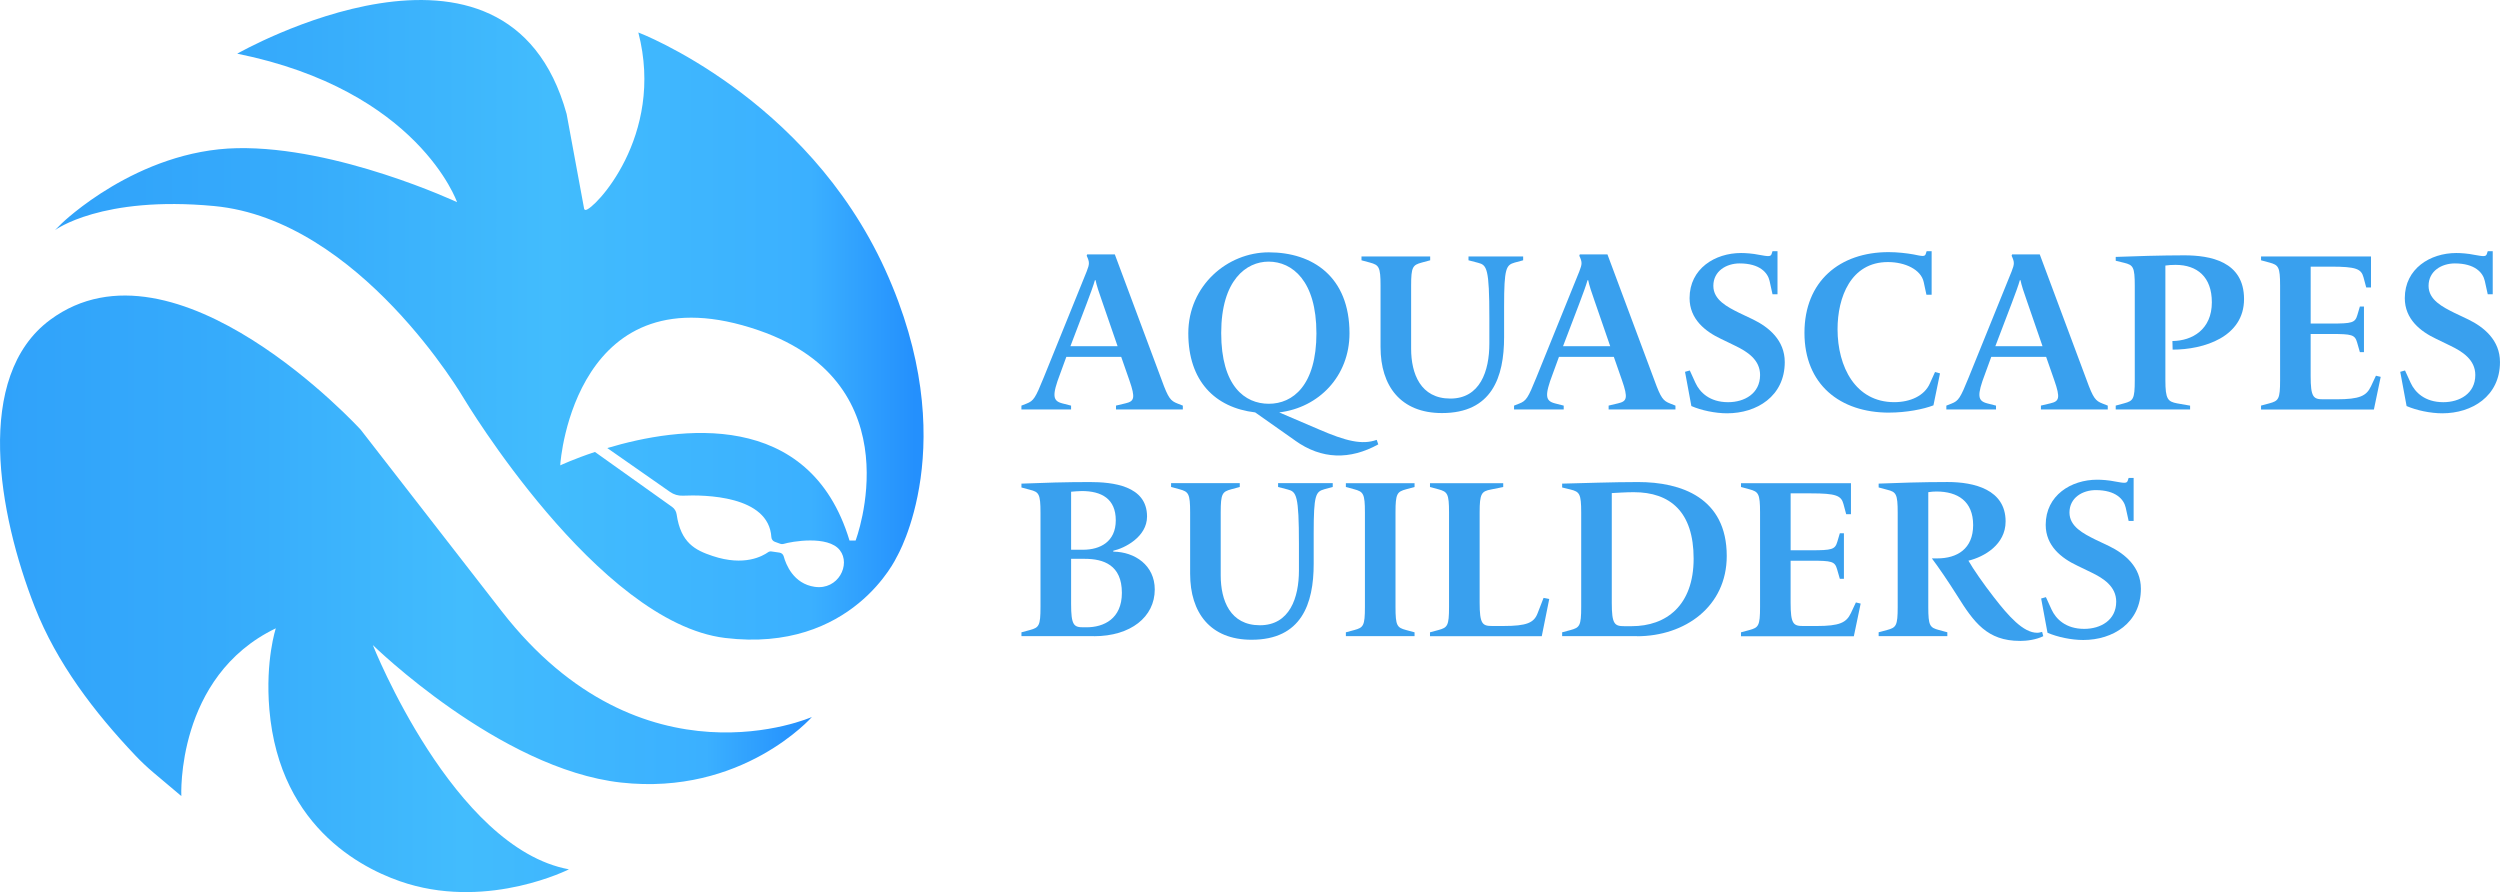 <?xml version="1.0" encoding="UTF-8"?>
<svg id="Layer_2" xmlns="http://www.w3.org/2000/svg" xmlns:xlink="http://www.w3.org/1999/xlink" viewBox="0 0 917.23 327.31">
  <defs>
    <style>
      .cls-1 {
        fill: url(#linear-gradient-2);
      }

      .cls-2 {
        fill: #39a0ee;
      }

      .cls-3 {
        fill: url(#linear-gradient);
      }
    </style>
    <linearGradient id="linear-gradient" x1="0" y1="217.87" x2="297.88" y2="217.87" gradientUnits="userSpaceOnUse">
      <stop offset="0" stop-color="#30a2fa"/>
      <stop offset=".27" stop-color="#36abfb"/>
      <stop offset=".57" stop-color="#42bcfd"/>
      <stop offset=".87" stop-color="#3bb0ff"/>
      <stop offset=".99" stop-color="#2490fd"/>
    </linearGradient>
    <linearGradient id="linear-gradient-2" x1="20.2" y1="117.33" x2="338.86" y2="117.33" xlink:href="#linear-gradient"/>
  </defs>
  <g id="Layer_1-2" data-name="Layer_1">
    <g>
      <g>
        <path class="cls-3" d="M101.2,230.52c-36.79,17.69-34.67,61.55-34.67,61.55l-10.23-8.62c-2.32-1.96-4.53-4.04-6.62-6.25-15.19-16.01-28.86-33.98-36.91-54.47-13.42-34.17-22.44-84.66,5.66-105.41,45.99-33.96,113.9,40.33,113.9,40.33l51.65,66.5c51.65,66.5,113.9,38.91,113.9,38.91,0,0-25.47,29.01-70.04,24.05-44.57-4.95-91.05-50.44-91.05-50.44,0,0,29.5,74.5,71.95,82.28,0,0-28.65,14.5-59.18,5.29-14.21-4.29-46.97-19.2-50.74-64.03-1.51-18.02,2.38-29.7,2.38-29.7"/>
        <path class="cls-1" d="M324.76,98.93c-29.01-63.67-90.56-87.02-90.56-87.02,9.9,38.2-16.4,65.13-19.34,65.12-.27,0-.5-.19-.55-.46-.73-3.99-6.37-34.6-6.42-34.76-21.8-78.71-120.85-22.12-120.85-22.12,66.5,13.44,80.65,54.48,80.65,54.48,0,0-43.86-20.52-80.65-19.81-36.79.71-64.38,27.59-64.38,27.59l-2.48,2.48s16.98-12.73,58.37-8.84c53.5,5.03,91.62,70.57,91.62,70.57,0,0,49.17,82.24,95.86,87.9,46.69,5.66,62.97-29.71,62.97-29.71,0,0,24.76-41.74-4.24-105.41ZM313.92,198.33h-2.24c-14.69-48.64-62.76-41.76-88.87-33.94,2.06,1.44,23.01,16.08,23.01,16.08,1.37.97,3.02,1.47,4.7,1.39,7.87-.35,31.57-.13,32.49,15.23.05.76.53,1.42,1.24,1.68l2.05.75c.39.14.82.15,1.22.03,2.75-.86,16.28-3.26,20.62,2.32,4.09,5.26-.61,14.67-9.2,13.44-7.89-1.13-10.62-8.31-11.4-11.19-.2-.73-.81-1.27-1.56-1.37l-2.98-.43c-.42-.06-.85.04-1.2.29-2.01,1.4-8.66,5.28-20.35,1.38-6.37-2.12-11.69-4.79-13.2-15.28-.16-1.09-.75-2.07-1.64-2.71l-28.33-20.18c-7.79,2.59-12.73,4.92-12.73,4.92,0-2.12,5.85-72.69,72.87-49.52,57.31,19.81,35.49,77.11,35.49,77.11Z"/>
      </g>
      <g>
        <g>
          <path class="cls-2" d="M409.45,150.22v-1.41l3.49-.83c3.16-.75,3.74-1.83,1.41-8.48l-2.99-8.57h-20.13l-2.25,6.16c-3.08,8.07-2.74,9.98.75,10.9l3.24.83v1.41h-18.22v-1.41l1.91-.75c2.58-1,3.24-2.08,6.24-9.48l15.8-39.01c1.08-2.75,1.08-3.41,0-5.74l.17-.5h10.15l17.22,46.16c2.41,6.65,3.24,7.57,5.82,8.57l1.91.75v1.41h-24.54ZM404.46,110.88c-1.16-3.24-2.25-6.57-2.5-8.07h-.25c-.42,1.58-1.75,5.24-2.99,8.48l-5.99,15.72h17.3l-5.57-16.14Z"/>
          <path class="cls-2" d="M475.16,161.62l-14.64-10.31c-14.81-1.75-24.54-11.56-24.54-29.03s14.31-29.7,29.53-29.7c16.14,0,29.61,8.98,29.61,29.7,0,15.72-11.23,27.28-25.79,29.03l14.39,6.16c10.15,4.41,16.05,5.82,21.38,3.91l.58,1.66c-10.4,5.74-20.79,5.57-30.53-1.41ZM482.98,122.19c0-19.13-8.82-26.2-17.55-26.2-8.15,0-17.38,6.74-17.38,26.2s8.65,25.95,17.47,25.95,17.47-6.74,17.47-25.95Z"/>
          <path class="cls-2" d="M506.51,127.35v-22.54c0-6.9-.58-7.57-3.91-8.48l-3.08-.83v-1.41h25.2v1.41l-3.08.83c-3.33.91-3.91,1.58-3.91,8.48v23.12c0,9.23,3.49,18.3,14.39,18.3s14.31-10.06,14.31-20.13v-9.48c0-18.22-.91-19.38-4.16-20.21l-3.49-.91v-1.41h20.05v1.41l-3.08.83c-3.16.91-3.91,2-3.91,16.05v11.31c0,14.72-4.49,27.86-22.79,27.86-15.14,0-22.54-9.9-22.54-24.2Z"/>
          <path class="cls-2" d="M590.19,150.22v-1.41l3.49-.83c3.16-.75,3.74-1.83,1.41-8.48l-2.99-8.57h-20.13l-2.25,6.16c-3.08,8.07-2.74,9.98.75,10.9l3.24.83v1.41h-18.22v-1.41l1.91-.75c2.58-1,3.24-2.08,6.24-9.48l15.8-39.01c1.08-2.75,1.08-3.41,0-5.74l.17-.5h10.15l17.22,46.16c2.41,6.65,3.24,7.57,5.82,8.57l1.91.75v1.41h-24.54ZM585.2,110.88c-1.16-3.24-2.25-6.57-2.5-8.07h-.25c-.42,1.58-1.75,5.24-2.99,8.48l-5.99,15.72h17.3l-5.57-16.14Z"/>
          <path class="cls-2" d="M633.69,151.64c-4.41,0-9.48-1.08-13.14-2.66l-2.33-12.56,1.75-.5,2.08,4.57c1.58,3.41,5.16,7.07,11.98,7.07,5.99,0,11.73-3.16,11.73-9.98,0-5.57-4.66-8.57-9.15-10.73l-5.16-2.5c-5.82-2.75-11.56-7.24-11.56-14.97,0-10.81,9.32-16.55,18.88-16.55,1.66,0,4.24.17,6.65.67,3.24.58,4.24.75,4.57-.33l.33-1h1.83v15.8h-1.83l-1.08-4.91c-.67-2.99-3.58-6.41-10.98-6.41-4.82,0-9.65,2.75-9.65,8.24,0,5.16,5.16,7.74,9.48,9.9l5.07,2.41c5.82,2.83,11.65,7.65,11.65,15.64,0,12.56-10.31,18.8-21.13,18.8Z"/>
          <path class="cls-2" d="M693.07,151.39c-17.97,0-31.03-10.31-31.03-29.28s12.98-29.61,30.86-29.61c3.33,0,6.74.42,9.07.83,3.24.67,4.24.92,4.57-.17l.33-1h1.83v15.97h-1.91l-1-4.66c-1-4.58-6.82-7.32-13.14-7.32-13.64,0-18.47,12.98-18.47,24.62,0,13.81,6.57,26.78,20.79,26.78,5.91,0,11.06-2.33,13.06-6.82l1.91-4.24,1.83.5-2.41,11.73c-3.66,1.41-9.9,2.66-16.3,2.66Z"/>
          <path class="cls-2" d="M748.8,150.22v-1.41l3.49-.83c3.16-.75,3.74-1.83,1.41-8.48l-2.99-8.57h-20.13l-2.25,6.16c-3.08,8.07-2.75,9.98.75,10.9l3.24.83v1.41h-18.22v-1.41l1.91-.75c2.58-1,3.24-2.08,6.24-9.48l15.8-39.01c1.08-2.75,1.08-3.41,0-5.74l.17-.5h10.15l17.22,46.16c2.41,6.65,3.24,7.57,5.82,8.57l1.91.75v1.41h-24.54ZM743.81,110.88c-1.16-3.24-2.25-6.57-2.5-8.07h-.25c-.42,1.58-1.75,5.24-2.99,8.48l-5.99,15.72h17.3l-5.57-16.14Z"/>
          <path class="cls-2" d="M776.24,150.22v-1.41l3.08-.83c3.33-.91,3.91-1.5,3.91-8.48v-34.6c0-6.99-.58-7.65-3.91-8.48l-3.08-.75v-1.41c5.99-.25,17.14-.58,25.12-.58,9.48,0,21.96,2.16,21.96,16.05s-14.72,18.55-26.2,18.55l-.08-3.16c7.32-.08,14.47-4.24,14.47-14.22,0-9.32-5.41-13.72-13.31-13.72-1.25,0-2.74.08-3.74.25v42.09c0,6.99.91,7.82,4.33,8.48l4.74.83v1.41h-27.28Z"/>
          <path class="cls-2" d="M829.56,150.22v-1.41l3.08-.83c3.33-.91,3.91-1.5,3.91-8.48v-34.69c0-6.9-.58-7.57-3.91-8.48l-3.08-.83v-1.41h40.34v11.39h-1.75l-1-3.74c-.83-3.08-2.66-3.91-11.98-3.91h-7.4v20.88h7.49c7.65,0,8.82-.25,9.65-3.16l.91-3.08h1.5v16.72h-1.5l-1-3.49c-.83-2.91-1.91-3.16-9.57-3.16h-7.49v15.39c0,7.82,1,8.57,4.57,8.57h4.91c8.57,0,10.98-1.25,12.64-4.74l1.83-3.91,1.75.42-2.5,11.98h-41.42Z"/>
          <path class="cls-2" d="M896.1,151.64c-4.41,0-9.48-1.08-13.14-2.66l-2.33-12.56,1.75-.5,2.08,4.57c1.58,3.41,5.16,7.07,11.98,7.07,5.99,0,11.73-3.16,11.73-9.98,0-5.57-4.66-8.57-9.15-10.73l-5.16-2.5c-5.82-2.75-11.56-7.24-11.56-14.97,0-10.81,9.32-16.55,18.88-16.55,1.66,0,4.24.17,6.65.67,3.24.58,4.24.75,4.57-.33l.33-1h1.83v15.8h-1.83l-1.08-4.91c-.67-2.99-3.58-6.41-10.98-6.41-4.82,0-9.65,2.75-9.65,8.24,0,5.16,5.16,7.74,9.48,9.9l5.07,2.41c5.82,2.83,11.65,7.65,11.65,15.64,0,12.56-10.31,18.8-21.13,18.8Z"/>
        </g>
        <g>
          <path class="cls-2" d="M401.38,233.4h-26.62v-1.41l3.08-.83c3.33-.91,3.91-1.5,3.91-8.48v-34.52c0-6.99-.58-7.65-3.91-8.48l-3.08-.83v-1.41c8.15-.33,16.22-.58,25.04-.58,8.32,0,21.04,1.25,21.04,12.64,0,7.49-8.23,11.64-12.39,12.56v.33c7.9.08,15.22,4.99,15.22,13.89,0,10.06-8.82,17.14-22.29,17.14ZM396.89,180.16c-1.25,0-2.74.17-3.91.25v21.29h4.33c6.32,0,12.06-2.91,12.06-10.81s-5.24-10.73-12.48-10.73ZM397.97,205.03h-4.99v16.55c0,7.82,1,8.57,4.49,8.57h1.16c6.32,0,12.98-3.08,12.98-12.64,0-10.23-6.74-12.48-13.64-12.48Z"/>
          <path class="cls-2" d="M436.65,210.52v-22.54c0-6.9-.58-7.57-3.91-8.48l-3.08-.83v-1.41h25.2v1.41l-3.08.83c-3.33.91-3.91,1.58-3.91,8.48v23.12c0,9.23,3.49,18.3,14.39,18.3s14.31-10.06,14.31-20.13v-9.48c0-18.22-.91-19.38-4.16-20.21l-3.49-.91v-1.41h20.05v1.41l-3.08.83c-3.16.91-3.91,2-3.91,16.05v11.31c0,14.72-4.49,27.86-22.79,27.86-15.14,0-22.54-9.9-22.54-24.2Z"/>
          <path class="cls-2" d="M493.79,233.4v-1.41l3.08-.83c3.33-.91,3.91-1.5,3.91-8.48v-34.69c0-6.9-.58-7.57-3.91-8.48l-3.08-.83v-1.41h25.2v1.41l-3.08.83c-3.33.91-3.91,1.58-3.91,8.48v34.69c0,6.99.58,7.57,3.91,8.48l3.08.83v1.41h-25.2Z"/>
          <path class="cls-2" d="M524.65,233.4v-1.41l3.08-.83c3.33-.91,3.91-1.5,3.91-8.48v-34.69c0-6.9-.58-7.57-3.91-8.48l-3.08-.83v-1.41h26.87v1.41l-4.49.91c-3.49.67-4.16,1.5-4.16,8.4v33.11c0,7.82,1,8.57,4.57,8.57h4.16c8.57,0,11.23-1.16,12.56-4.74l2.16-5.57,2.08.42-2.74,13.64h-41.01Z"/>
          <path class="cls-2" d="M600.59,233.4h-27.45v-1.41l3.08-.83c3.33-.91,3.91-1.5,3.91-8.48v-34.6c0-6.9-.58-7.65-3.91-8.48l-3.08-.75v-1.41c7.4-.17,18.63-.58,27.87-.58,15.8,0,32.52,5.74,32.52,27.12,0,18.55-15.3,29.45-32.94,29.45ZM599.42,180.58c-2.99,0-6.4.25-8.07.33v40.26c0,7.82,1,8.57,4.58,8.57h2.74c12.64,0,22.71-7.57,22.71-24.79s-8.65-24.37-21.96-24.37Z"/>
          <path class="cls-2" d="M638.76,233.4v-1.41l3.08-.83c3.33-.91,3.91-1.5,3.91-8.48v-34.69c0-6.9-.58-7.57-3.91-8.48l-3.08-.83v-1.41h40.34v11.39h-1.75l-1-3.74c-.83-3.08-2.66-3.91-11.98-3.91h-7.4v20.88h7.49c7.65,0,8.82-.25,9.65-3.16l.91-3.08h1.5v16.72h-1.5l-1-3.49c-.83-2.91-1.91-3.16-9.57-3.16h-7.49v15.39c0,7.82,1,8.57,4.57,8.57h4.91c8.57,0,10.98-1.25,12.64-4.74l1.83-3.91,1.75.42-2.5,11.98h-41.42Z"/>
          <path class="cls-2" d="M741.07,235.14c-11.98,0-16.88-6.82-22.96-16.55-3.08-4.91-6.99-10.65-9.32-13.72h2c7.24,0,13.14-3.49,13.14-12.23s-5.66-12.31-13.47-12.31c-.83,0-2.08.08-2.99.25v42.09c0,6.99.58,7.57,3.91,8.48l3.08.83v1.41h-25.2v-1.41l3.08-.83c3.33-.91,3.91-1.5,3.91-8.48v-34.52c0-6.99-.58-7.65-3.91-8.48l-3.08-.83v-1.41c6.74-.25,15.55-.58,25.29-.58s21.29,2.74,21.29,14.47c0,8.48-7.82,12.98-13.64,14.39,1.75,3.08,5.57,8.57,9.32,13.39,5.41,6.99,10.81,13.06,15.89,13.06.67,0,1.25-.17,1.83-.33l.42,1.58c-2.5,1.25-5.91,1.75-8.57,1.75Z"/>
          <path class="cls-2" d="M764.35,234.81c-4.41,0-9.48-1.08-13.14-2.66l-2.33-12.56,1.75-.5,2.08,4.57c1.58,3.41,5.16,7.07,11.98,7.07,5.99,0,11.73-3.16,11.73-9.98,0-5.57-4.66-8.57-9.15-10.73l-5.16-2.5c-5.82-2.75-11.56-7.24-11.56-14.97,0-10.81,9.32-16.55,18.88-16.55,1.66,0,4.24.17,6.65.67,3.24.58,4.24.75,4.57-.33l.33-1h1.83v15.8h-1.83l-1.08-4.91c-.67-2.99-3.58-6.41-10.98-6.41-4.82,0-9.65,2.75-9.65,8.24,0,5.16,5.16,7.74,9.48,9.9l5.07,2.41c5.82,2.83,11.65,7.65,11.65,15.64,0,12.56-10.31,18.8-21.13,18.8Z"/>
        </g>
      </g>
    </g>
  </g>
</svg>